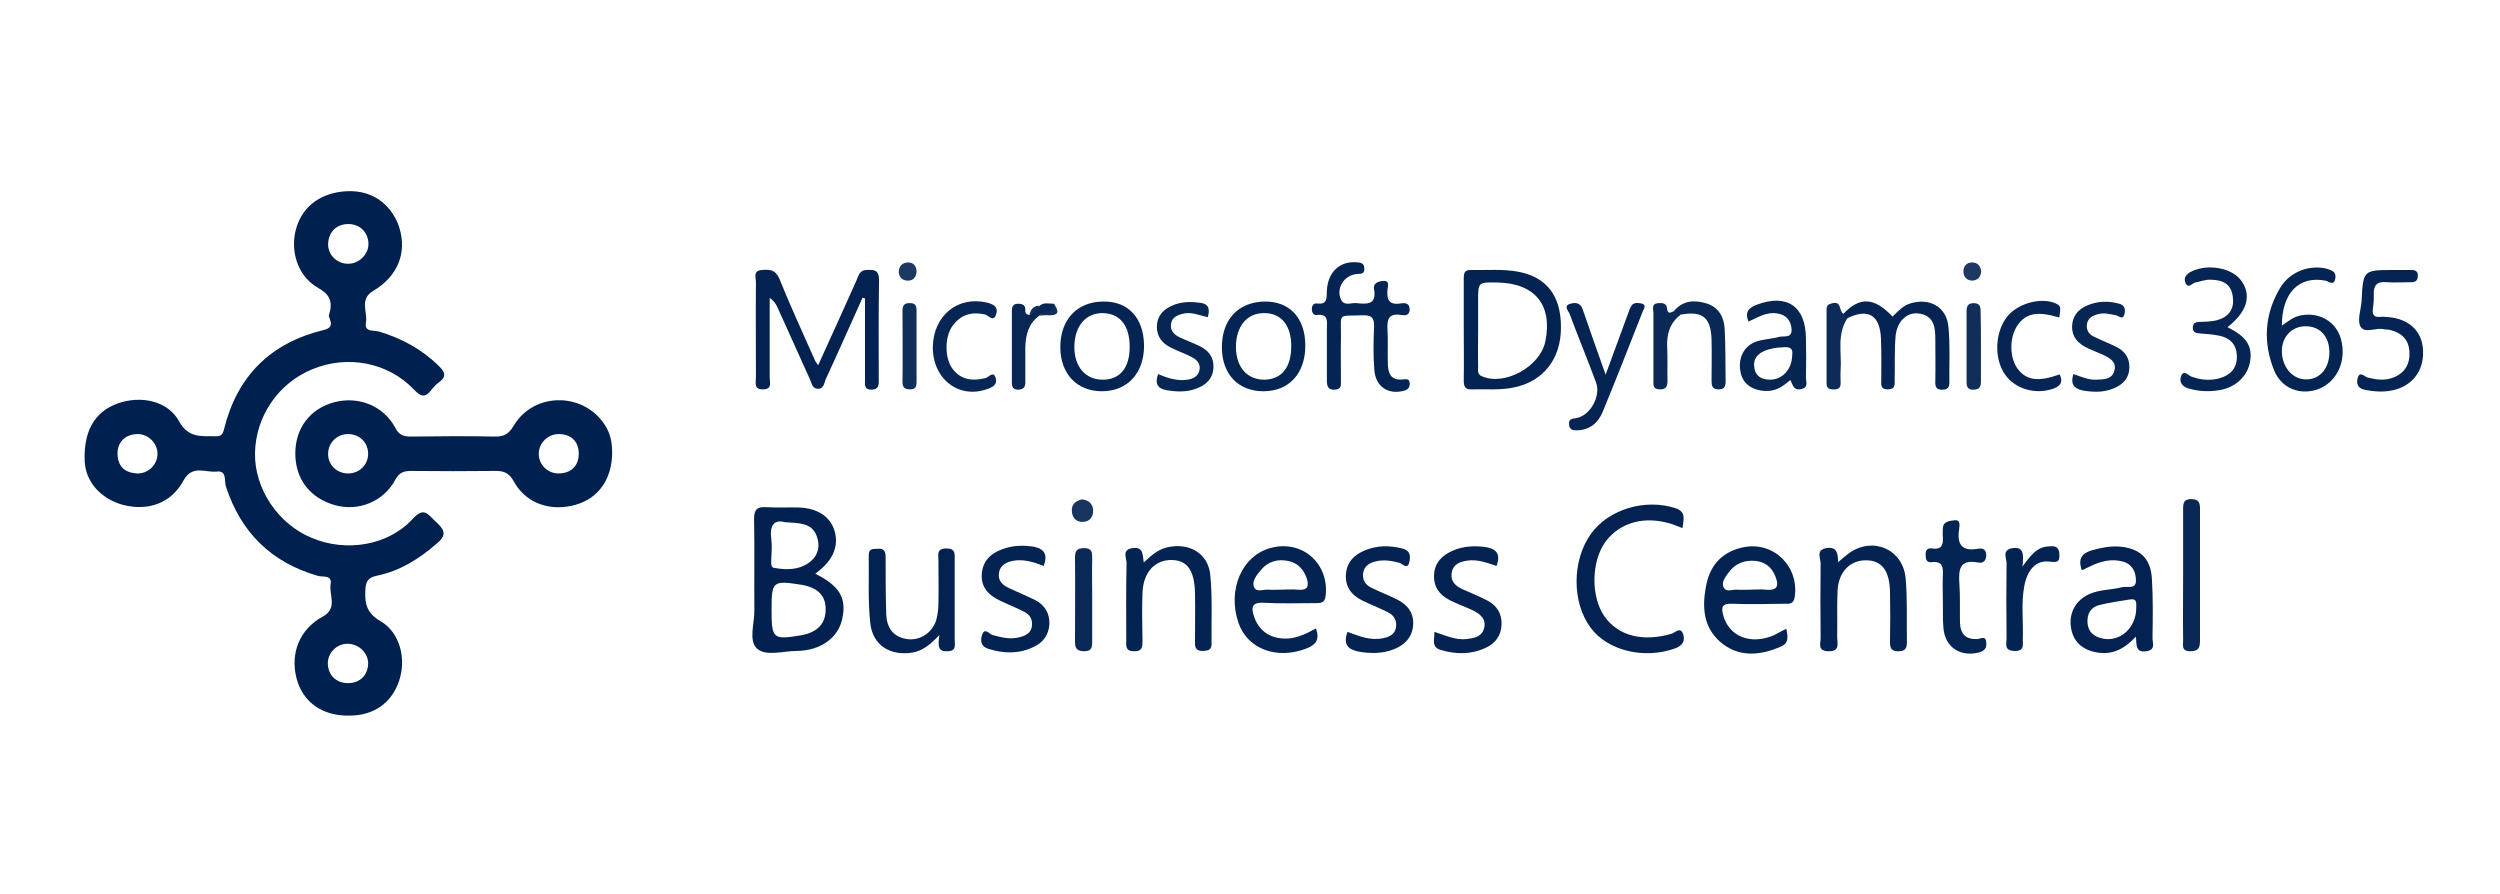 <?xml version="1.0" encoding="utf-8"?>
<!-- Generator: Adobe Illustrator 27.0.1, SVG Export Plug-In . SVG Version: 6.00 Build 0)  -->
<svg version="1.1" id="Layer_1" xmlns="http://www.w3.org/2000/svg" xmlns:xlink="http://www.w3.org/1999/xlink" x="0px" y="0px"
	 viewBox="0 0 800 286.2" style="enable-background:new 0 0 800 286.2;" xml:space="preserve">
<style type="text/css">
	.st0{fill:#032251;}
	.st1{fill:#042453;}
	.st2{fill:#042352;}
	.st3{fill:#032352;}
	.st4{fill:#032252;}
	.st5{fill:#052453;}
	.st6{fill:#062554;}
	.st7{fill:#092856;}
	.st8{fill:#072654;}
	.st9{fill:#062654;}
	.st10{fill:#082655;}
	.st11{fill:#0B2957;}
	.st12{fill:#082755;}
	.st13{fill:#0D2B58;}
	.st14{fill:#112E5B;}
	.st15{fill:#102E5A;}
	.st16{fill:#183560;}
	.st17{fill:#1D3963;}
	.st18{fill:#112F5B;}
	.st19{fill:#002050;}
	.st20{fill:#022151;}
	.st21{fill:#062553;}
</style>
<g>
	<path class="st0" d="M276,95.3c-3.9,8.6-7.7,17.3-11.7,25.9c-0.6,1.3-0.6,3.4-2.8,3.2c-1.7-0.2-1.8-2-2.4-3.2
		c-3.4-7.5-6.8-15.1-10.2-22.6c-0.5-1.2-1.2-2.3-2.6-3.3c0,8.5,0,17,0,25.5c0,1.5,0.9,3.7-2,3.8c-3.2,0.1-2.4-2.2-2.4-3.9
		c0-10.1-0.1-20.3,0-30.4c0-1.5-1-3.7,1.9-3.9c2.4-0.2,4.3-0.2,5.6,2.8c3.5,8.7,7.4,17.1,11.2,25.7c0.2,0.6,0.6,1.1,1.2,2
		c4.2-9.2,8.2-18.1,12.2-27c0.7-1.5,0.9-3.4,3.2-3.5c2.4-0.1,4.1-0.2,4.1,3.3c-0.2,10.6-0.1,21.2-0.1,31.8c0,1.6,0.1,3.1-2.3,3.2
		c-2.5,0-2.1-1.7-2.1-3.2c0-8.7,0-17.3,0-26C276.6,95.4,276.3,95.3,276,95.3z"/>
	<path class="st1" d="M424.6,112.8c0-2.5,0-5,0-7.5c0-2.2,0.7-5-3.2-4.5c-1.1,0.1-1.6-0.8-1.6-1.9c0-1.1,0.5-1.9,1.6-1.8
		c3.5,0.5,3.1-1.9,3.2-4.1c0.3-5.8,3.9-9.3,9.1-9.1c1.5,0.1,2.9,0.1,2.9,2.1c0,2-1.4,1.5-2.6,1.7c-4,0.5-6.5,4.6-4.9,8.1
		c1,2.3,3.3,1,5,1.2c3.1,0.3,6.5,0.7,5.6-4.4c-0.4-2.1,1.5-2.6,3-2.7c2.1-0.1,1.4,1.8,1.3,2.7c-0.3,3.3,0.5,5.1,4.2,4.5
		c1.4-0.2,2.9-0.2,2.9,2c-0.1,1.9-1.5,1.9-2.7,1.7c-4.1-0.7-4.6,1.5-4.4,4.8c0.2,3.4,0,6.8,0.1,10.3c0,3.3,0.7,6,5,5.5
		c1-0.1,1.9-0.2,2,1.2c0.1,1.5-0.7,2.2-2.1,2.5c-4.8,1.2-8.8-1.4-9.2-6.6c-0.4-4.6-0.3-9.3-0.1-14c0.1-2.9-0.9-3.7-3.7-3.6
		c-8.2,0.3-6.8-1-6.9,6.9c-0.1,4.7,0,9.3,0,14c0,1.4,0.2,2.8-2,2.9c-2.2,0.1-2.5-1.2-2.5-3C424.6,118.7,424.6,115.7,424.6,112.8z"/>
	<path class="st0" d="M538.4,169c-1.4-0.5-2.2-0.9-3.1-1.2c-8.7-2.9-16.8-0.8-21.5,5.5c-4.6,6.2-4.8,17.6-0.4,23.9
		c4.4,6.3,12.3,8.3,21.5,5.6c1.1-0.3,2.8-2.4,3.7,0.1c0.7,2.1-0.1,3.7-2.6,4.6c-9.8,3.5-21.4,0.8-26.9-6.5
		c-6.2-8.2-6.1-21.8,0.1-30.3c5.7-7.8,17.3-11.2,26.9-8.1C539.7,163.8,538.7,166.2,538.4,169z"/>
	<path class="st2" d="M588.2,179.9c1.4-1.2,2.4-2.1,3.5-2.9c7.6-5.4,17.2-1.3,18.1,8c0.6,6.8,0.3,13.7,0.4,20.6
		c0,1.9-0.6,2.8-2.7,2.8c-2.1,0-2.7-0.8-2.7-2.8c0.1-5.5,0.1-10.9,0-16.4c-0.2-6.6-2.6-9.8-7.5-9.9c-5.4-0.1-9.1,3.8-9.3,10.1
		c-0.2,4.8,0,9.7-0.1,14.5c0,2,1,4.6-2.8,4.5c-3.6-0.1-2.5-2.5-2.5-4.3c-0.1-8-0.1-15.9,0-23.9c0-1.6-1.6-4.2,1.8-4.8
		C588,174.8,588.1,177.3,588.2,179.9z"/>
	<path class="st3" d="M366,180c2.7-2.6,4.9-4.3,7.7-4.9c6.9-1.5,13,2,13.6,9c0.7,7.3,0.3,14.6,0.4,21.9c0,2-1.1,2.2-2.7,2.3
		c-2.1,0.1-2.7-0.9-2.6-2.8c0-5.3,0.1-10.6,0-15.9c-0.2-7.1-2.5-10.3-7.4-10.4c-5.4-0.1-9.2,3.9-9.4,10.6c-0.2,5-0.1,10,0,15
		c0,2,0.1,3.7-2.8,3.6c-2.8-0.1-2.4-1.8-2.4-3.5c0-8.3-0.1-16.5,0.1-24.8c0-1.6-1.6-4.2,1.9-4.7C365.9,174.9,365.6,177.4,366,180z"
		/>
	<path class="st4" d="M300.6,203.2c-3.1,3.3-5.4,5-8.5,5.6c-7.1,1.2-12.8-2.2-13.6-9.3c-0.8-7.2-0.4-14.6-0.5-21.9
		c0-2.2,1.5-1.9,2.9-2c2.3-0.2,2.5,1.2,2.5,2.9c0,6.1,0,12.2,0.2,18.2c0.2,4.2,2.2,7.1,6.6,7.8c4.1,0.6,8.1-1.9,9.4-6.1
		c0.5-1.8,0.7-3.7,0.7-5.5c0.1-4.5,0-9,0-13.6c0-1.7-0.7-3.8,2.5-3.8c3,0,2.7,1.7,2.7,3.6c0,8.6,0,17.1,0,25.7
		c0,1.6,0.6,3.5-2.2,3.6C300.2,208.6,300.1,206.9,300.6,203.2z"/>
	<path class="st2" d="M431.2,202.2c3.8,1.4,7.4,2.9,11.5,2c1.9-0.4,3.6-1.2,4-3.3c0.4-2.3-0.6-4-2.6-5c-2.6-1.3-5.4-2.4-8.1-3.7
		c-3.5-1.7-5.6-4.4-5.3-8.5c0.3-3.9,2.7-6.2,6.1-7.6c3.9-1.6,7.8-1.6,11.9-0.6c2.6,0.6,2.7,2.4,2.3,4.3c-0.6,2.7-2.2,0.6-3.2,0.3
		c-2.6-0.7-5.2-1.1-7.8-0.4c-1.9,0.5-3.5,1.5-3.8,3.7c-0.3,2.1,0.7,3.7,2.5,4.6c2.8,1.4,5.7,2.5,8.5,3.9c3.3,1.7,5.3,4.3,5,8.2
		c-0.3,3.8-2.6,6.2-6,7.6c-3.7,1.5-7.6,1.5-11.5,0.8C431.4,207.8,429.7,206.3,431.2,202.2z"/>
	<path class="st2" d="M478.9,181.1c-3.1-1-6.1-2.2-9.4-1.7c-2.5,0.4-4.6,1.2-5,4.1c-0.3,2.6,1.3,4,3.4,5c2.7,1.2,5.4,2.3,8.1,3.7
		c3,1.6,4.6,4.1,4.5,7.6c-0.1,3.7-2.1,6.2-5.3,7.6c-4.6,2.1-9.3,2-14.1,0.6c-3.2-0.9-2-3.3-2.1-5.8c3.5,1.1,6.7,2.7,10.3,2.3
		c2.3-0.3,4.8-0.6,5.6-3.4c0.8-3-1.2-4.6-3.6-5.8c-2.4-1.1-4.9-2-7.3-3.2c-3.3-1.7-5.3-4.2-5.1-8.2c0.2-3.9,2.6-6.2,6-7.7
		c3.2-1.4,6.6-1.6,10.1-1.2C478.6,175.5,480.4,177,478.9,181.1z"/>
	<path class="st3" d="M334,181.1c-3.1-1.2-6.2-2.2-9.5-1.7c-2.3,0.4-4.3,1.3-4.8,3.7c-0.5,2.6,1,4.1,3.2,5.1
		c2.8,1.3,5.7,2.5,8.5,3.9c3,1.6,4.5,4.2,4.4,7.6c-0.2,3.5-2,5.9-5,7.3c-4.7,2.3-9.6,2.2-14.6,0.6c-2.5-0.8-2.5-2.8-1.9-4.5
		c0.8-2.4,2.3-0.2,3.3,0.1c2.9,0.8,5.7,1.5,8.7,0.7c1.9-0.5,3.6-1.3,3.9-3.5c0.3-2.1-0.6-3.7-2.4-4.6c-2.5-1.3-5.1-2.3-7.6-3.5
		c-3.9-1.8-6.5-4.5-6-9c0.5-4.5,3.6-6.7,7.6-7.9c2.9-0.9,5.8-0.9,8.8-0.5C334.3,175.6,335.3,177.5,334,181.1z"/>
	<path class="st5" d="M589.9,100.4c5.2-5.5,9.9-5.3,15.7,0.9c1.8-1.7,3.4-3.6,6-4.3c6.1-1.7,11.3,1.3,11.9,7.6
		c0.6,5.9,0.2,11.8,0.3,17.8c0,1.6-0.6,2.3-2.2,2.3c-1.9,0.1-2.4-0.9-2.3-2.6c0.1-4.7,0-9.4,0-14c0-3.9-0.8-7.3-5.5-7.8
		c-3.6-0.4-6.7,2.5-7.2,7.1c-0.4,4.6-0.2,9.3-0.3,14c0,1.5,0.3,3.2-2.2,3.2c-2.5,0-2.1-1.7-2.1-3.2c0-4.4,0.1-8.7-0.1-13.1
		c-0.3-7.5-4.1-9.7-10.7-6.5C590,102,589.6,101.5,589.9,100.4z"/>
	<path class="st5" d="M755.7,96.4c0.5-10,0.5-10,10.4-10c1.9,0,3.7,0,5.6,0c1.2,0,2.1,0.4,2,1.9c0,1.4-0.7,2-2,2c-2.7,0-5.3,0.2-8,0
		c-3.2-0.3-4.2,1.1-4.1,4c0.1,1.6-0.1,3.1-0.3,4.7c-0.2,1.8,0.5,2.6,2.4,2.4c0.9-0.1,1.9,0,2.8,0.1c6.2,0.6,10.2,4.2,10.8,9.7
		c0.7,6.4-2.5,11.6-8.5,13.4c-3.4,1-6.8,0.8-10.2,0.1c-1.9-0.4-2.6-1.7-2.2-3.5c0.6-2.7,2.2-0.7,3.2-0.4c2.8,0.7,5.5,1.1,8.3,0
		c3.8-1.5,5.4-4.5,5.1-8.5c-0.3-3.8-2.6-5.8-6.1-6.7c-0.6-0.2-1.3-0.1-1.9-0.2c-2.6-0.8-6.3,1.6-7.7-1
		C754.3,102.3,755.5,99.1,755.7,96.4z"/>
	<path class="st6" d="M712.8,104.7c5.9,2.9,7.9,5.9,7.3,10.5c-0.6,4.8-4.3,8.6-9.6,9.6c-3.4,0.6-6.8,0.5-10.2-0.5
		c-2-0.6-3-2-2.4-3.8c0.8-2.4,2.3-0.4,3.3,0c3,1.1,6.1,1.4,9.2,0.5c3.3-1,5.4-3.1,5.4-6.8c0-3.7-1.9-5.9-5.3-6.7
		c-2.1-0.5-4.3-0.6-6.5-0.8c-1.2-0.1-2.2-0.2-2.3-1.7c-0.1-1.7,1-2,2.4-2c1.4,0,2.8-0.1,4.2-0.3c4.6-0.8,6.8-3.5,6.2-7.7
		c-0.5-4.4-3.6-5.5-7.4-5.5c-1.5,0-3,0.6-4.6,0.9c-1,0.2-2.2,2.1-3.1,0.2c-0.8-1.6,0.2-2.9,1.8-3.7c5.5-2.7,13.4-1.1,16.2,3.2
		C720.6,94.8,718.9,99.9,712.8,104.7z"/>
	<path class="st1" d="M621.7,191.5c0-2.3-0.1-4.7,0-7c0.1-2.6,0.3-5.1-3.7-4.6c-1.7,0.2-1.8-1.3-1.8-2.6c0-1.5,0.8-2,2.1-1.8
		c3.2,0.5,3.6-1.4,3.4-3.9c-0.1-0.8,0-1.6,0-2.3c0-2.5,2.1-2.6,3.6-2.8c2.3-0.3,1.7,1.8,1.6,3c-0.7,4.8,1,7,6,6.1
		c1.6-0.3,2.7,0.2,2.7,2.2c-0.1,1.9-1.2,2.5-2.7,2.2c-5.8-1.1-6.2,2.2-5.9,6.7c0.3,4.2,0.1,8.4,0.2,12.6c0.1,3.6,1.9,5.4,5.6,5.2
		c1.1-0.1,2.6-1.2,2.8,1c0.2,1.9-0.5,2.8-2.4,3.3c-5.9,1.5-10.8-1.7-11.3-7.8C621.6,197.8,621.8,194.7,621.7,191.5
		C621.8,191.5,621.7,191.5,621.7,191.5z"/>
	<path class="st5" d="M513.8,119.9c2.5-6.9,4.7-12.8,6.9-18.8c0.4-1,0.7-2.1,1.2-3c0.7-1.4,2.1-1.2,3.3-1c1.8,0.4,0.9,1.6,0.5,2.5
		c-4.2,10.7-8.4,21.4-12.8,32.1c-1.4,3.5-4.1,5.9-8.2,6c-1.3,0-2.5-0.1-2.6-1.9c-0.1-1.8,0.9-1.8,2.3-2c4.5-0.8,8-7.1,6.3-11.5
		c-2.7-7.3-5.7-14.5-8.4-21.8c-0.3-0.9-2.2-2.6,0.2-3.3c1.7-0.5,3.3-0.3,4,1.9C508.8,105.8,511.1,112.3,513.8,119.9z"/>
	<path class="st7" d="M698.6,183.9c0-7,0-14,0-21c0-2,0.2-3.2,2.7-3.2c2.5,0.1,2.7,1.3,2.7,3.3c0,14,0,28,0,42
		c0,2.3-0.5,3.4-3.1,3.4c-2.9,0-2.3-1.9-2.3-3.5C698.5,197.9,698.6,190.9,698.6,183.9z"/>
	<path class="st8" d="M386.5,101.5c-2.8-0.6-5.3-1.8-8-1.1c-1.9,0.5-3.6,1.2-3.8,3.5c-0.2,2,1.1,3.2,2.7,4c2.1,1,4.3,1.8,6.4,2.8
		c2.9,1.4,4.7,3.6,4.5,7c-0.2,3.6-2.5,5.6-5.6,6.7c-3,1.1-6.1,1-9.2,0.5c-2.9-0.5-4.1-1.9-2.9-5.2c3,1.3,6.1,2.3,9.4,1.8
		c1.8-0.3,3.3-1,3.8-2.9c0.5-2-0.7-3.4-2.2-4.2c-2.2-1.2-4.6-2-6.8-3.1c-2.9-1.4-4.7-3.6-4.6-7c0.2-3.6,2.4-5.6,5.6-6.8
		c2.7-1,5.5-1,8.3-0.6C386.6,97.2,387.3,98.6,386.5,101.5z"/>
	<path class="st9" d="M663.5,119.7c2.6,0.9,4.8,1.9,7.4,1.8c2.4-0.1,5-0.1,5.7-2.9c0.8-2.9-1.6-4.1-3.7-5.1c-1.5-0.7-3.2-1.3-4.7-2
		c-3.2-1.5-5.4-3.7-5.1-7.6c0.4-3.8,3-5.7,6.3-6.7c2.9-0.9,5.9-0.8,8.8,0c1.8,0.5,2,1.9,1.6,3.4c-0.5,1.9-1.8,0.5-2.6,0.3
		c-2.1-0.4-4.3-1-6.4-0.2c-1.6,0.5-2.8,1.4-3,3.2c-0.2,1.8,0.7,3.1,2.2,3.8c2.4,1.2,4.8,2.1,7.2,3.3c2.7,1.3,4.3,3.5,4.2,6.7
		c-0.1,3.4-2.1,5.4-5.1,6.6c-3.3,1.4-6.7,1.2-10.1,0.6C663.5,124.2,662.5,122.7,663.5,119.7z"/>
	<path class="st10" d="M298.5,110.8c0.3-9.9,8-16.1,17.2-14c2.1,0.5,3.8,1.3,3.1,3.7c-0.9,2.9-2.5,0.3-3.7,0.1
		c-4.3-0.9-7.7,0.1-10.3,3.7c-2.6,3.6-2.5,10.4,0,13.7c2.7,3.6,6.4,4,10.5,3c1.1-0.2,2.5-2.5,3.3-0.1c0.7,2.1-0.9,3-2.7,3.6
		C306.8,127.8,298.3,121.2,298.5,110.8z"/>
	<path class="st3" d="M647.2,181.3c2.7-3.8,4.7-6.1,7.8-6.4c1.9-0.2,3.8-0.5,4,2.4c0.2,3-1.2,2.6-3.4,2.4c-4-0.4-6.8,2.5-7.8,7.7
		c-1.1,5.6-0.3,11.2-0.5,16.8c-0.1,1.9,0.8,4.2-2.7,4.1c-3.6-0.1-2.4-2.6-2.5-4.3c-0.1-7.9-0.1-15.9,0-23.8c0-1.6-1.6-4.2,1.9-4.8
		C647.6,174.9,647.6,177.3,647.2,181.3z"/>
	<path class="st6" d="M659,101.6c-7.1-2.1-10.7-1.4-13.4,2.5c-2.7,3.9-2.6,10.6,0.2,14.1c2.8,3.6,6.6,4,13.3,1.6
		c1.1,2.4,0.4,3.7-2.1,4.6c-5.5,1.9-11.9,0.2-15.2-4.3c-3.8-5.1-3.5-13.7,0.5-18.8c3.4-4.2,10.6-6.2,15.3-4.3
		C659.5,97.9,659.5,97.9,659,101.6z"/>
	<path class="st11" d="M349.5,191.7c0,4.4,0,8.7,0,13.1c0,1.9,0.2,3.7-2.8,3.6c-2.5-0.1-2.7-1.4-2.7-3.3c0-8.9,0.1-17.8,0-26.6
		c0-2.1,0.5-3.1,2.9-3.1c2.6,0,2.6,1.4,2.6,3.3C349.4,183,349.5,187.4,349.5,191.7z"/>
	<path class="st7" d="M535.6,99.6c2.9-3.5,6.6-3.7,10.5-2.5c3.9,1.2,5.6,4.4,5.8,8.2c0.3,5.6,0.2,11.2,0.3,16.7
		c0,1.7-0.4,2.6-2.3,2.6c-2,0-2.2-1.2-2.2-2.8c0-4.3,0.1-8.7,0-13c-0.2-7.3-2.9-9.4-10-8.1C536.5,101.3,535.5,101.4,535.6,99.6z"/>
	<path class="st11" d="M535.6,99.6c0.4,0.9,1.2,1.1,2.1,1.2c-3.4,2.6-4.4,6.2-4.2,10.3c0.2,3.6,0,7.1,0.1,10.7
		c0,1.9-0.5,2.9-2.6,2.8c-2.2-0.1-1.9-1.6-1.9-3c0-7.1,0-14.3,0-21.4c0-1.2-0.8-3,1.5-3.2c1.5-0.1,2.8,0,2.9,2
		C533.8,100.8,534.9,99.8,535.6,99.6z"/>
	<path class="st12" d="M332.6,101c-3.5,2.5-4.4,6.2-4.5,10.2c0,3.7,0,7.5,0,11.2c0,1.5-0.6,2.2-2.2,2.3c-1.7,0-2.1-0.8-2.1-2.3
		c0-7.6,0-15.2,0-22.8c0-1.3,0.2-2.4,2-2.4c1.5,0,2.4,0.5,2.3,2.1c-0.1,1,0.5,1.4,1.3,1.5c1.1-0.9,1.9-2,3.1-2.8
		c1.4-1.4,3.1-0.8,4.7-0.8c0.9,1.9,0.7,3.1-1.8,3.2C334.4,100.3,333.3,99.8,332.6,101z"/>
	<path class="st13" d="M589.9,100.4c0.4,0.5,0.8,0.9,1.3,1.4c-3.5,5.2-1.8,11.1-2.2,16.7c-0.1,1.4,0,2.8,0,4.2c0,1.7-1.1,2-2.5,1.9
		c-1.3,0-2-0.5-2-1.9c0-7.9,0-15.8,0-23.7c0-1.4,0.7-1.7,2-2C589.4,96.4,588.4,99.6,589.9,100.4z"/>
	<path class="st14" d="M633.9,111c0,3.7,0,7.4,0,11.2c0,1.8-0.7,2.5-2.5,2.5c-1.6,0-2.1-0.8-2.1-2.4c0-7.6,0-15.2,0-22.8
		c0-1.7,0.6-2.5,2.4-2.5c2,0.1,2.1,1.3,2.1,2.8C633.9,103.6,633.9,107.3,633.9,111z"/>
	<path class="st15" d="M293.3,110.6c0,3.9,0,7.7,0,11.6c0,1.4-0.3,2.4-2,2.4c-1.8,0-2.5-0.6-2.5-2.4c0.1-7.6,0-15.2,0-22.8
		c0-1.8,0.7-2.5,2.5-2.4c1.8,0,2,1.1,2,2.4C293.3,103.2,293.3,106.9,293.3,110.6z"/>
	<path class="st16" d="M346.2,159.8c2.1,0.2,3.5,1.3,3.6,3.5c0.1,2.1-1.1,3.6-3.2,3.7c-2.2,0.1-3.5-1.3-3.6-3.4
		C342.8,161.5,344.1,160.3,346.2,159.8z"/>
	<path class="st17" d="M634,86.9c-0.2,1.8-1.2,2.9-3,2.9c-1.6-0.1-2.6-1.1-2.7-2.7c-0.1-1.8,0.9-3.1,2.7-3.1
		C632.9,83.9,633.8,85.2,634,86.9z"/>
	<path class="st17" d="M293.3,87c-0.2,1.8-1.1,2.9-3,2.8c-1.6-0.1-2.6-1.1-2.7-2.7c0-1.8,1-3,2.8-3.1
		C292.4,83.9,293.3,85.2,293.3,87z"/>
	<path class="st18" d="M332.6,101c0.8-2.1,5.3,0,4.6-3.9c1.3,2,2.3,3.8-1.5,3.8C334.6,100.8,333.6,100.9,332.6,101z"/>
	<path class="st18" d="M332.5,97.8c-0.6,1.4-1.5,2.4-3.1,2.8C329.9,99.1,330.6,97.9,332.5,97.8z"/>
	<path class="st19" d="M139.2,166.7c-2.3-2.1-3.5-4.6-7.1-0.7c-7.8,8.6-21.4,10.8-32.4,6.1C89,167.7,81.4,156.4,81.6,145
		c0.2-11.8,7.5-22.5,18.5-26.9c11.2-4.6,24.1-2.1,32.3,6.5c2.3,2.4,3.7,2.8,5.7,0.1c0.7-0.9,1.4-1.7,2.3-2.3
		c2.5-1.8,2.1-3.3,0.1-5.2c-5.4-5.4-11.9-8.9-19.2-11.1c-1.6-0.5-4.8,0.3-4.2-2.9c0.6-3.4-2.2-7.4,2.3-10.1
		c7.8-4.6,10.9-12.1,8.4-20.2c-1.8-5.8-7.2-12.3-17.1-11.7c-7.7,0.5-13.6,4.4-15.8,11.5c-2.3,7.3,0.3,15.6,6.7,19.3
		c3.3,1.9,5.2,3.8,3.7,8.7c-0.6,0.8,2.6,3.9-1.7,4.9c-17,4.1-27.7,14.7-31.9,31.7c-0.4,1.7-1,2.4-2.7,2.3c-4.5-0.1-8.7,0.7-11.7-4.8
		c-3.6-6.6-12.4-8.4-19.9-5.6c-7.2,2.7-10.7,8.9-10.3,18.4c0.3,6.6,5.2,12.1,12.4,14c8,2,15.3-0.6,19.2-7.8
		c2.8-5.2,7.1-2.5,10.7-2.9c3.3-0.4,2.3,3.1,2.9,4.8c4.8,14.7,14.5,24.3,29.5,28.6c1.5,0.4,4.5-0.4,4,2.6c-0.6,3.5,2.4,7.7-2.5,10.4
		c-7.4,4-10.5,11.7-8.4,19.8c2,7.6,8.2,12,16.8,11.9c7.9,0,13.6-4,16-11.1c2.4-7,0.3-15.5-5.9-19.1c-4.3-2.5-5.1-5.4-4.9-9.7
		c0.1-3,0.8-4.3,3.8-4.9c7.3-1.5,13.5-5.4,19.1-10.3C143.5,170.9,141.8,169.1,139.2,166.7z M105,77.9c0.2-3.8,2.8-6.3,6.7-6.2
		c3.7,0.1,6.3,2.9,6.2,6.6c-0.1,3.2-3.1,6.1-6.4,6.1C107.8,84.5,104.8,81.4,105,77.9z M43.7,151.5c-3.9-0.3-6-2.3-6.1-6.3
		c0-3.9,2.6-6.3,6.6-6.3c3.4,0.1,6.2,3,6.2,6.3C50.4,148.8,47.3,151.7,43.7,151.5z M117.8,212.4c-0.1,3.8-2.8,6.3-6.6,6.2
		c-3.8-0.1-6.3-2.7-6.3-6.5c0.1-3.3,2.9-6.1,6.3-6.1C114.8,206,117.9,209,117.8,212.4z"/>
	<path class="st19" d="M194.1,136.9c-6.4-11.4-23-11.9-29.7-0.7c-1.6,2.7-3.2,3.6-6.2,3.5c-8.9-0.2-17.8-0.1-26.6,0
		c-2.4,0-3.9-0.4-5.1-2.8c-3.8-7.1-11.8-10.2-19.5-8.2c-7.8,2.1-12.5,8.3-12.5,16.4c0,8.1,4.6,14.2,12.5,16.5
		c7.6,2.2,15.7-1,19.5-8.1c1.3-2.4,2.8-2.8,5.2-2.8c8.9,0.1,17.8,0.1,26.6,0c3-0.1,4.7,0.7,6.2,3.5c3.9,7,11.8,9.6,19.8,7.3
		c7.2-2.1,11.5-8.1,11.6-16.6C195.9,142.5,195.6,139.6,194.1,136.9z M111.6,151.5c-3.7,0.1-6.7-2.7-6.6-6.3c0-3.4,2.7-6.2,6.2-6.3
		c3.7-0.1,6.6,2.6,6.6,6.3C117.8,148.7,115.1,151.4,111.6,151.5z M178.7,151.5c-3.4,0-6.2-2.7-6.3-6.1c-0.1-3.5,2.8-6.5,6.4-6.5
		c4,0,6.4,2.4,6.4,6.3C185.2,149.1,182.7,151.5,178.7,151.5z"/>
	<path class="st20" d="M260.9,183.6c0.4-0.3,0.7-0.6,1.1-0.9c4.7-3.7,6.5-8.2,5-13c-1.4-4.4-5.4-7.1-11.4-7.3
		c-3.4-0.1-6.9,0.1-10.3-0.1c-3-0.2-4,0.7-4,3.8c0.2,9.7,0,19.3,0.1,29c0.1,4.3-2,9.9,0.9,12.5c2.8,2.5,8.4,0.7,12.7,0.7
		c7.6-0.1,13.2-4.2,14.5-10.2C271,191.4,268.7,187.5,260.9,183.6z M246.8,172.3c-0.6-4.4,1.1-6.1,4.4-5.2c4.6,0.3,8.5,0.2,10.1,4.3
		c1.3,3.4,0.5,6.6-2.5,8.7c-3.4,2.4-7.3,2.3-11.2,1.6c-1-0.2-0.8-1.6-0.8-2.5C246.9,176.9,247.1,174.6,246.8,172.3z M256.3,203.3
		c-9,1.5-9.4,1.1-9.4-8.3c0-9,0.4-9.3,9.4-7.9c5.4,0.9,8,3.5,7.9,8C264.2,199.6,261.5,202.4,256.3,203.3z"/>
	<path class="st3" d="M486.1,87c-5.1-1-10.2-0.5-15.4-0.6c-2.4-0.1-2.3,1.5-2.3,3.1c0,5.3,0,10.6,0,15.9c0,5.4,0.1,10.9,0,16.3
		c0,1.9,0.4,3,2.5,2.9c4.5-0.1,9.1,0.3,13.5-0.6c9.4-1.9,15.1-9.1,15.1-19.1C499.6,94.9,495.1,88.8,486.1,87z M494.5,109.3
		c-1.7,8.1-13.1,14.3-20.3,11.1c-1.6-0.7-1.2-2-1.2-3.2c-0.1-3.9,0-7.8,0-11.7c0-3.1,0-6.2,0-9.3c0-5.9,0-5.9,6.1-5.8
		C491.2,90.6,496.9,97.6,494.5,109.3z"/>
	<path class="st3" d="M558,175.1c-6.5,1.3-10.6,5.4-11.9,11.7c-1.6,7.3-1.2,14.6,5.5,19.5c5.7,4.1,12.1,3.3,18.3,0.6
		c2.5-1.1,2.3-3,1.7-5.7c-1.6,0.8-2.8,1.5-4,2.1c-7.5,3.2-14.4,0.3-16.2-6.5c-0.7-2.6-0.2-3.7,2.7-3.6c5.6,0.2,11.2,0.1,16.8,0
		c1.5,0,3,0.3,3.4-2.1C575.8,181.3,567.6,173.2,558,175.1z M565.1,188.7c-1.7-0.2-3.4,0-5.1,0c-1.4,0-2.8,0.1-4.2,0
		c-1.5-0.1-3.4,0.9-4.2-0.7c-0.9-1.6,0.5-3.3,1.4-4.6c2.1-3,5.1-4.3,8.9-3.9c3.1,0.4,5.1,2.1,6.2,4.9
		C569.2,187.1,569.1,189.1,565.1,188.7z"/>
	<path class="st3" d="M406.8,175.3c-9.4,2.4-14.1,13.4-10.5,24c2.9,8.4,12.3,11.9,21.8,8.2c3-1.2,4.3-2.8,3-6.4
		c-2.9,1.6-5.6,2.9-8.6,3.2c-5.4,0.4-9.4-2-11.1-6.7c-1.1-3.1-1-5,3.2-4.7c5.4,0.3,10.9,0.1,16.4,0.1c1.6,0,2.9,0,3.2-2.3
		C425.4,180.4,416.8,172.7,406.8,175.3z M415.3,188.7c-1.9-0.2-3.7,0-5.6,0c-1.2,0-2.5,0.1-3.7,0c-1.6-0.2-3.9,1-4.7-0.8
		c-0.8-1.9,0.8-3.8,2.1-5.4c2.3-2.8,5.3-3.7,8.8-3c3,0.6,4.8,2.5,5.9,5.4C419,187.6,418.5,189,415.3,188.7z"/>
	<path class="st4" d="M688.8,204.2c0.1-6.4,0.2-12.8-0.2-19.1c-0.4-6.6-4-9.7-10.5-10.2c-3-0.2-5.9,0.4-8.7,1.2
		c-3,0.9-4.6,2.5-3.2,6.4c1-0.5,1.8-0.9,2.7-1.3c3.3-1.6,6.8-2.5,10.4-1.5c3,0.8,4.2,3.3,4.2,6.1c0,2.9-2.8,1.7-4.4,2.1
		c-3.5,0.9-7.1,0.7-10.5,2.2c-4.3,1.9-6.6,6-5.9,10.6c0.6,4.5,3.6,7.3,8.4,8.1c4.9,0.8,8.7-1.1,12.4-5.1c0.2,2.8-0.1,5.2,3.3,4.7
		C689.9,208,688.8,205.7,688.8,204.2z M672.7,204.3c-2.7-0.6-4.5-2.1-4.7-5c-0.2-2.8,1-5,3.8-5.7c3.3-0.8,6.7-1.3,10-1.8
		c2.3-0.3,1.7,1.6,1.8,2.7C683.6,201,678.3,205.6,672.7,204.3z"/>
	<path class="st1" d="M749.1,108.5c-1.5-5.5-6.8-8.7-12.7-7.6c-2.4,0.4-4.2,1.9-6.2,3.3c0-10.5,5.5-16,13.9-14.4
		c1.1,0.2,2.7,1.9,3.2-0.7c0.4-2.1-1.1-2.6-2.7-3.1c-5.5-1.4-11.9,0.9-15,6.2c-5,8.4-5.5,17.5-1.8,26.5c2.4,5.7,8.4,7.9,14.1,5.8
		C747.9,122.2,751,115.4,749.1,108.5z M737.9,121.4c-4.4,0-7.8-4.1-7.7-9.3c0.1-4.5,3.3-7.7,7.6-7.7c4.7,0,7.7,3.4,7.6,8.6
		C745.3,118,742.2,121.5,737.9,121.4z"/>
	<path class="st5" d="M352.9,96.5c-8.3,0.1-13.6,5.8-13.6,14.6c0,8.5,5.3,14.1,13.3,14.1c8.2,0,13.5-5.8,13.5-14.6
		C366,101.7,361,96.3,352.9,96.5z M352.9,121.5c-5.6,0-9.2-4.2-9.1-10.7c0.1-6.6,3.8-10.8,9.3-10.6c5.4,0.2,8.4,4.1,8.4,10.8
		C361.5,117.7,358.4,121.5,352.9,121.5z"/>
	<path class="st21" d="M577.9,120.8c0.1-4.2,0.1-8.4,0-12.6c-0.1-10.2-6.1-14.3-15.7-10.7c-2.7,1-3.9,2.4-2.7,5.4
		c3-1.3,5.8-3.2,9.2-2.6c2.8,0.4,4.4,2.2,4.6,5c0.2,3.1-2.5,2.1-4,2.5c-2.4,0.7-5,0.7-7.3,1.5c-3.9,1.4-5.8,5.1-5.1,9.4
		c0.6,3.9,3.5,6.2,8,6.4c3.2,0.2,5.6-1.4,8-3.5c0.8,1.5,1,3.5,3.5,2.9C578.8,124,577.9,122.2,577.9,120.8z M573.5,113.7
		c-0.1,4.5-3.1,7.8-7.1,7.8c-3.1,0-5-1.5-5.1-4.7c-0.1-3.5,3.5-5.5,9.7-5.7C573.4,111,573.7,112,573.5,113.7z"/>
	<path class="st1" d="M404.5,96.5c-8.3,0.2-13.5,5.8-13.5,14.6c0,8.6,5.2,14.1,13.3,14.1c8.2,0,13.4-5.7,13.4-14.6
		C417.7,101.7,412.6,96.3,404.5,96.5z M404.8,121.5c-5.7,0.1-9.3-4-9.3-10.5c0-6.6,3.6-10.9,9.1-10.8c5.4,0,8.6,3.9,8.6,10.6
		C413.2,117.5,410.2,121.3,404.8,121.5z"/>
</g>
</svg>

